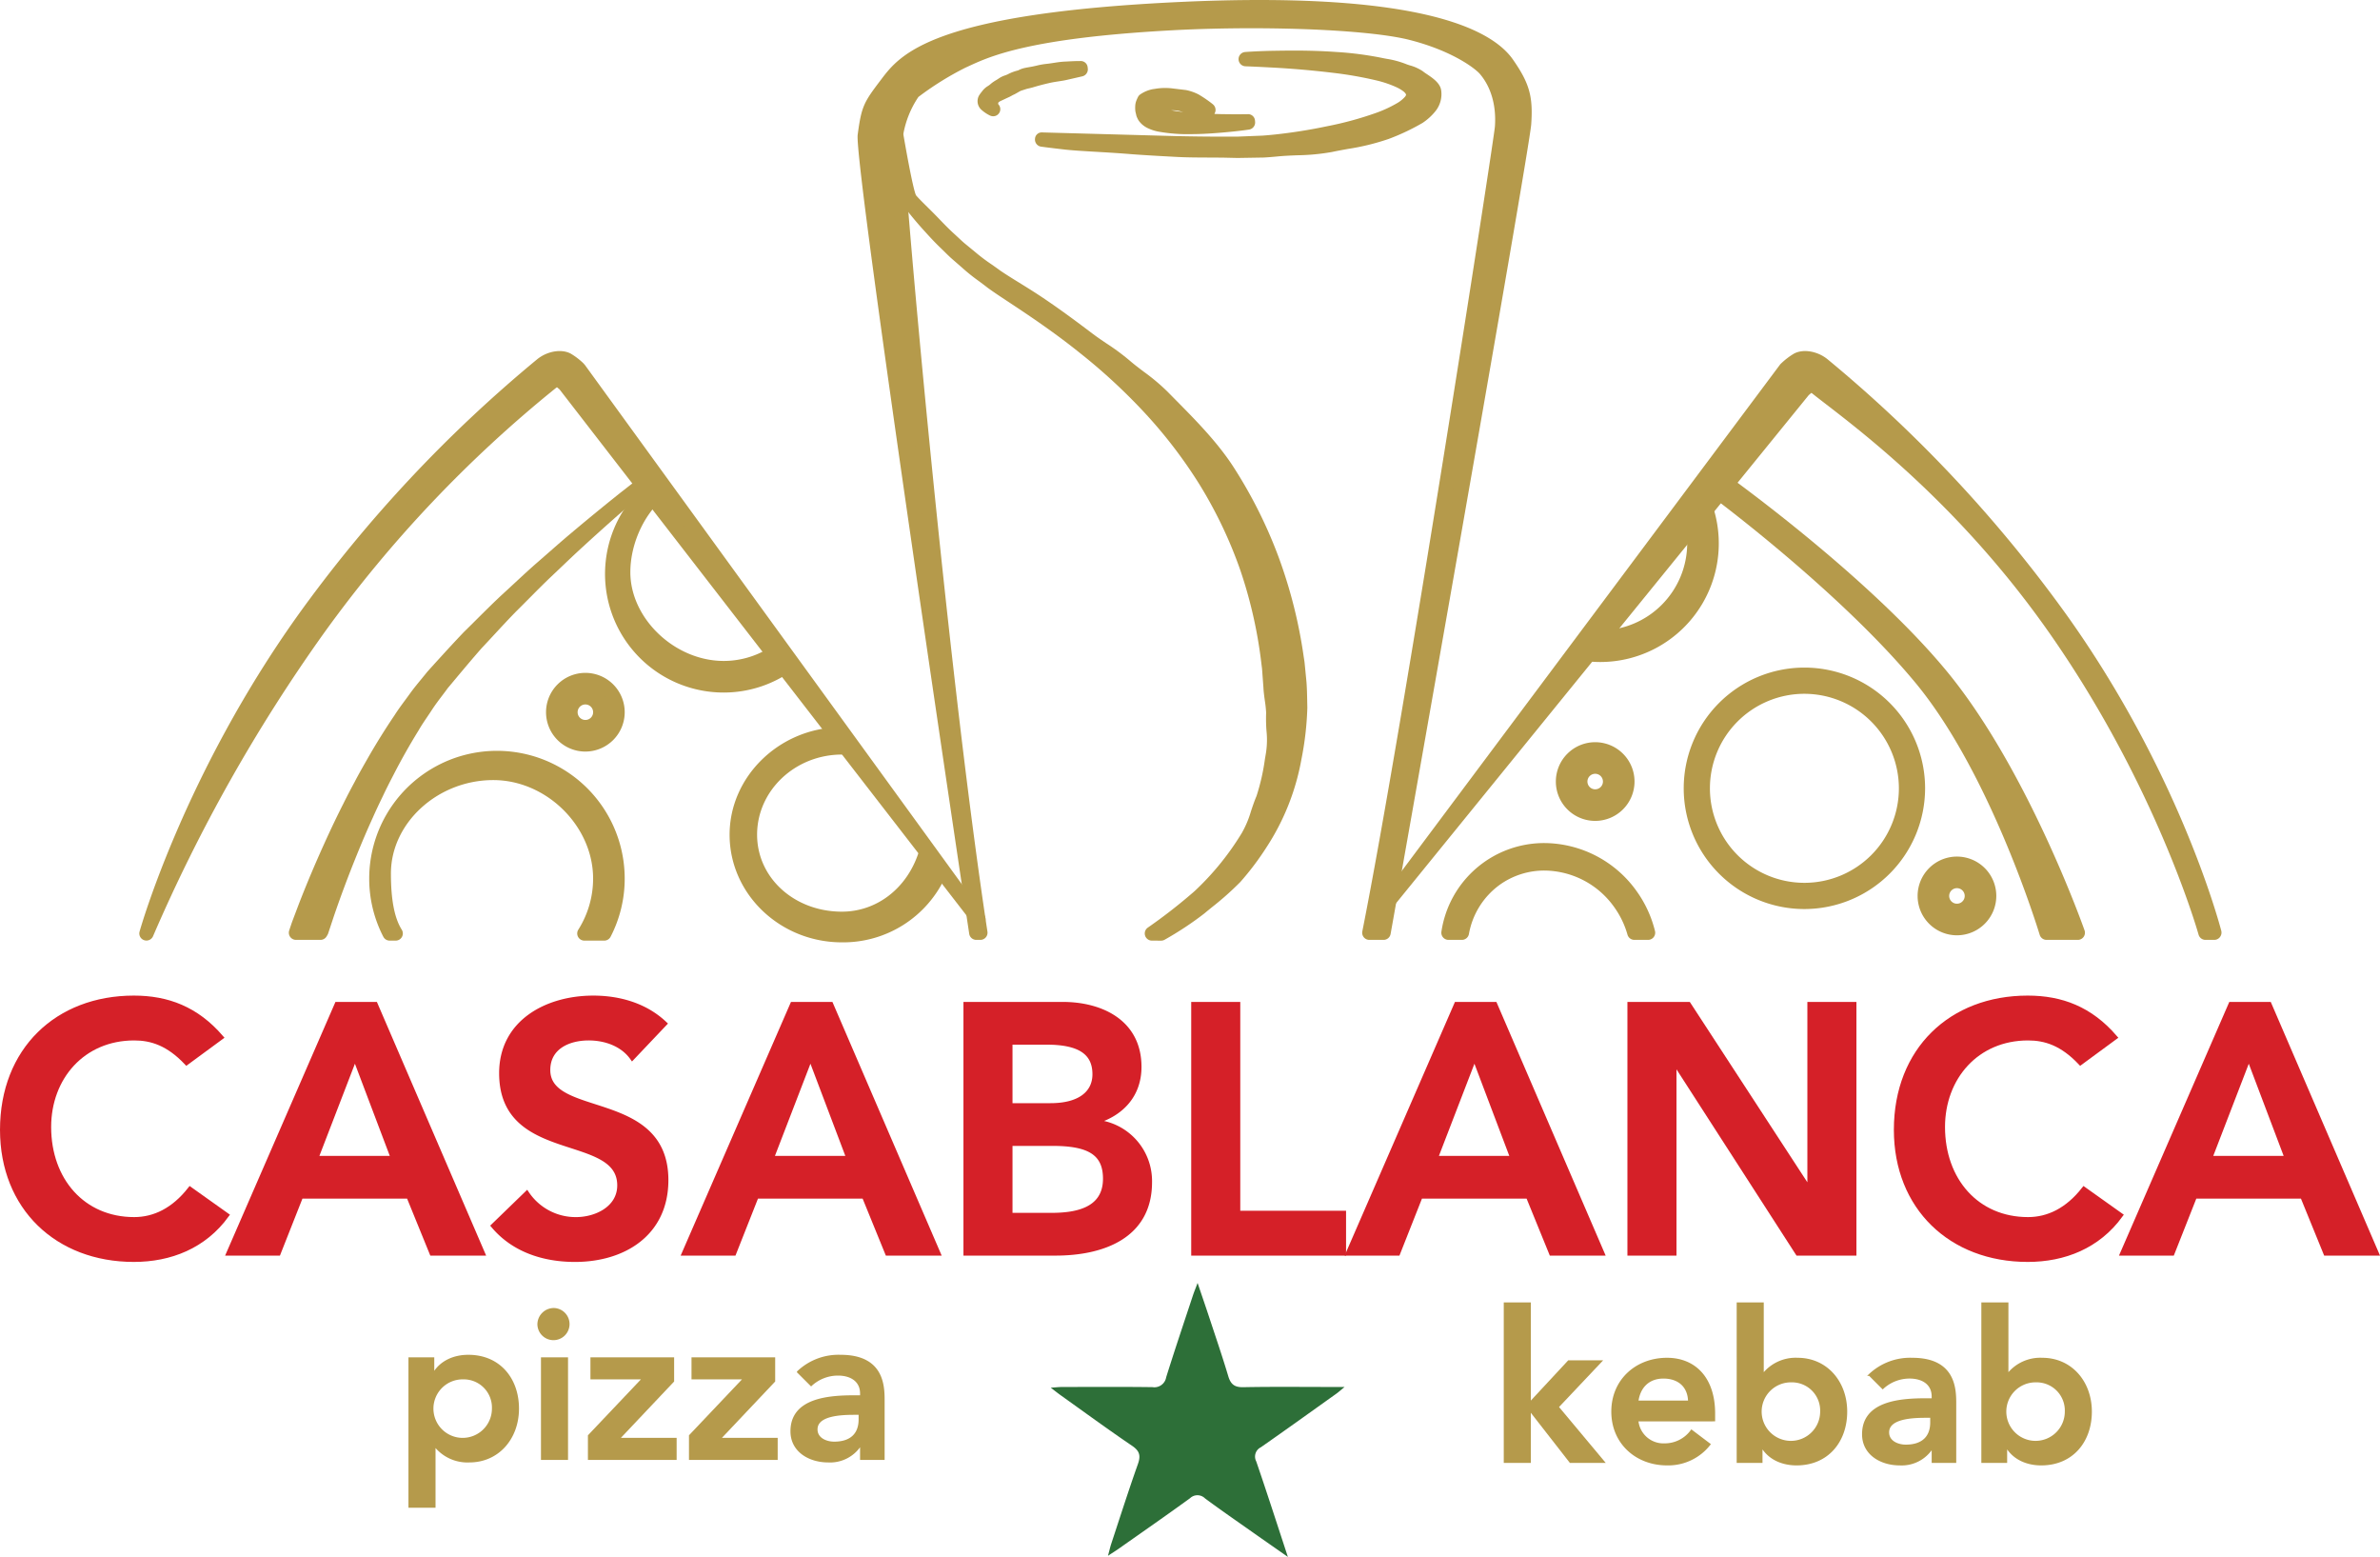 <?xml version="1.0" encoding="UTF-8"?> <svg xmlns="http://www.w3.org/2000/svg" id="Vrstva_1" data-name="Vrstva 1" width="202.745mm" height="132.588mm" viewBox="0 0 574.711 375.84"><defs><style>.cls-1,.cls-2{fill:#b59a4b;}.cls-2{stroke:#b59a4b;stroke-width:0.46px;}.cls-2,.cls-4{stroke-miterlimit:10;}.cls-3{fill:#2d6f38;fill-rule:evenodd;}.cls-4{fill:#d52028;stroke:#d52028;stroke-width:1.151px;}</style></defs><path class="cls-1" d="M136.4,92.841a11.298,11.298,0,0,0-1.629-1.272,3.678,3.678,0,0,0-1.596.732,306.648,306.648,0,0,0-56.423,59.621c-27.048,37.897-41.287,73.064-41.386,73.418h0c.103-.363,10.493-37.319,37.989-75.84a326.813,326.813,0,0,1,57.468-61.451c1.665-1.339,4.326-2.167,6.198-1.155a15.609,15.609,0,0,1,2.644,2.027l.272.315,96.304,132.627Z"></path><path class="cls-1" d="M35.363,227.053a1.661,1.661,0,0,1-.528-.085,1.717,1.717,0,0,1-1.13-2.1l1.661.472-1.659-.475c.436-1.542,11.005-38.207,38.243-76.366a328.592,328.592,0,0,1,57.789-61.792c2.407-1.937,5.84-2.553,8.101-1.331a16.795,16.795,0,0,1,3.005,2.288l.398.445,96.394,132.742a1.725,1.725,0,0,1-2.76,2.07L135.13,94.02c-.227-.203-.447-.386-.633-.534a1.685,1.685,0,0,0-.236.157,304.472,304.472,0,0,0-56.103,59.28,394.985,394.985,0,0,0-41.162,72.987A1.75,1.75,0,0,1,35.363,227.053Zm99.744-138.882a5.516,5.516,0,0,0-3.205,1.223,325.118,325.118,0,0,0-57.145,61.108,273.435,273.435,0,0,0-18.551,29.983c5.429-9.24,11.818-19.307,19.14-29.566a307.914,307.914,0,0,1,56.744-59.961,5.45,5.45,0,0,1,2.387-1.09,1.781,1.781,0,0,1,1.112.182,12.897,12.897,0,0,1,1.969,1.512,1.657,1.657,0,0,1,.204.222l30.657,39.618-30.062-41.352a14.141,14.141,0,0,0-2.157-1.636A2.288,2.288,0,0,0,135.108,88.17Z"></path><path class="cls-1" d="M141.353,179.702a7.773,7.773,0,1,1,7.774-7.771A7.782,7.782,0,0,1,141.353,179.702Zm0-11.371a3.598,3.598,0,1,0,3.598,3.6A3.602,3.602,0,0,0,141.353,168.331Z"></path><path class="cls-1" d="M141.353,181.429a9.499,9.499,0,1,1,9.499-9.498A9.51,9.51,0,0,1,141.353,181.429Zm0-15.548a6.048,6.048,0,1,0,6.048,6.05A6.057,6.057,0,0,0,141.353,165.88Zm0,11.373a5.325,5.325,0,1,1,5.324-5.322A5.329,5.329,0,0,1,141.353,177.253Zm0-7.197a1.872,1.872,0,1,0,1.873,1.875A1.875,1.875,0,0,0,141.353,170.056Z"></path><path class="cls-1" d="M188.049,156.95a22.603,22.603,0,0,1-13.297,4.33c-12.544,0-24.264-10.608-24.264-23.154,0-7.696,3.989-16.034,9.856-20.154l-1.038-1.462a26.894,26.894,0,1,0,31.159,43.84Z"></path><path class="cls-1" d="M174.752,167.18a28.629,28.629,0,0,1-16.439-52.083,1.721,1.721,0,0,1,2.4.412l1.038,1.46a1.733,1.733,0,0,1,.294,1.293,1.713,1.713,0,0,1-.71,1.118c-5.371,3.773-9.122,11.481-9.122,18.744,0,11.215,10.742,21.427,22.538,21.427a20.845,20.845,0,0,0,12.286-4,1.725,1.725,0,0,1,2.417.398l2.416,3.397a1.724,1.724,0,0,1-.395,2.397A28.373,28.373,0,0,1,174.752,167.18Zm-21.293-15.189A25.203,25.203,0,0,0,174.752,163.728a24.899,24.899,0,0,0,13.281-3.822l-.418-.587a24.201,24.201,0,0,1-12.863,3.685A26.756,26.756,0,0,1,153.459,151.991Z"></path><path class="cls-1" d="M223.44,206.4c-2.825,8.562-10.192,15.403-20.143,15.403-12.252,0-22.204-8.688-22.204-20.307,0-11.618,9.969-21.072,22.222-21.072.557,0,1.105.041,1.651.082l-2.321-3.235c-13.7.341-24.741,11.064-24.741,24.226,0,13.375,11.401,24.262,25.411,24.262A25.49,25.49,0,0,0,226.75,210.873Z"></path><path class="cls-1" d="M203.316,227.484c-14.963,0-27.136-11.659-27.136-25.987,0-13.947,11.854-25.588,26.424-25.953a1.651,1.651,0,0,1,1.445.72l2.321,3.235a1.726,1.726,0,0,1,.103,1.852,1.788,1.788,0,0,1-1.633.876c-.504-.039-1.01-.076-1.524-.076-11.302,0-20.496,8.679-20.496,19.345,0,10.418,8.994,18.579,20.477,18.579,8.391,0,15.654-5.579,18.504-14.218a1.721,1.721,0,0,1,1.364-1.16,1.7,1.7,0,0,1,1.661.674l3.31,4.473a1.728,1.728,0,0,1,.193,1.725A27.155,27.155,0,0,1,203.316,227.484ZM186.101,216.959a24.195,24.195,0,0,0,17.214,7.072,23.759,23.759,0,0,0,21.436-12.958l-.853-1.153c-3.908,8.362-11.709,13.609-20.601,13.609A24.896,24.896,0,0,1,186.101,216.959Z"></path><path class="cls-1" d="M95.55,225.34c-2.42-3.842-2.878-9.608-2.878-14.477,0-13.752,12.679-24.275,26.437-24.275,13.753,0,25.84,11.758,25.84,25.511a24.766,24.766,0,0,1-3.839,13.241h4.8a29.122,29.122,0,1,0-51.811,0Z"></path><path class="cls-1" d="M145.91,227.066h-4.8a1.727,1.727,0,0,1-1.461-2.644,23.119,23.119,0,0,0,3.573-12.323c0-12.67-11.268-23.786-24.113-23.786-13.394,0-24.712,10.326-24.712,22.549,0,6.332.854,10.767,2.614,13.56a1.727,1.727,0,0,1-1.461,2.644h-1.452a1.724,1.724,0,0,1-1.535-.938,30.456,30.456,0,0,1-3.407-14.03,30.846,30.846,0,0,1,61.693,0,30.473,30.473,0,0,1-3.405,14.03A1.721,1.721,0,0,1,145.91,227.066Zm-1.875-3.451h.798a26.98,26.98,0,0,0,2.564-11.517,27.412,27.412,0,0,0-32.145-26.982,29.205,29.205,0,0,1,3.857-.253c14.684,0,27.565,12.727,27.565,27.235A26.493,26.493,0,0,1,144.036,223.615Z"></path><path class="cls-1" d="M334.094,219.016,431.206,89.065l.151-.144a15.76,15.76,0,0,1,2.644-2.027c1.87-1.012,4.535-.184,6.199,1.155A326.786,326.786,0,0,1,497.67,149.5c27.493,38.521,36.95,75.296,37.053,75.66H532.565c-.101-.354-10.48-37.205-37.525-75.106-23.312-32.664-48.906-50.426-56.312-56.39a2.797,2.797,0,0,0-1.726-.68,14.662,14.662,0,0,0-1.5,1.218Z"></path><path class="cls-1" d="M534.722,226.888H532.565a1.729,1.729,0,0,1-1.66-1.255c-.432-1.523-10.833-37.528-37.27-74.58-20.436-28.626-43.006-46.012-52.642-53.438-1.347-1.035-2.473-1.903-3.35-2.608a1.7,1.7,0,0,0-.244-.162c-.191.157-.419.35-.644.55L335.434,220.103a1.725,1.725,0,0,1-2.722-2.12L429.823,88.032a1.51,1.51,0,0,1,.2-.223,17.342,17.342,0,0,1,3.16-2.434c2.253-1.223,5.696-.607,8.1,1.331a328.474,328.474,0,0,1,57.79,61.792c26.394,36.978,36.263,72.257,37.302,76.159a1.788,1.788,0,0,1-.293,1.526A1.739,1.739,0,0,1,534.722,226.888ZM435.913,88.17a2.276,2.276,0,0,0-1.092.243,13.772,13.772,0,0,0-2.283,1.766L386.524,151.748l47.639-58.634a1.558,1.558,0,0,1,.179-.19,16.406,16.406,0,0,1,1.785-1.428,1.79,1.79,0,0,1,.555-.209,4.129,4.129,0,0,1,3.129,1.032c.858.692,1.966,1.543,3.287,2.562a283.491,283.491,0,0,1,22.498,18.954,300.6,300.6,0,0,0-26.48-24.442A5.485,5.485,0,0,0,435.913,88.17Z"></path><path class="cls-1" d="M494.188,225.16c-.124-.383-11.751-39.007-30.332-61.444-18.697-22.576-49.49-45.269-49.798-45.508l1.791-2.268c.31.242,33.819,24.136,52.802,47.057,19.098,23.062,32.578,60.578,33.088,62.164Z"></path><path class="cls-1" d="M501.739,226.888h-7.551a1.73,1.73,0,0,1-1.643-1.196c-1.263-4.106-12.572-39.809-30.02-60.876-17.488-21.117-46.174-42.743-49.387-45.14a1.896,1.896,0,0,1-.736-1.2,1.802,1.802,0,0,1,.3-1.336l1.791-2.27a1.723,1.723,0,0,1,2.418-.291l.164.12c5.775,4.186,35.47,26.143,52.906,47.196,19.674,23.757,33.282,62.372,33.4,62.738a1.728,1.728,0,0,1-1.644,2.255Zm-6.284-3.453h3.818c-3.188-8.531-15.387-39.337-31.951-59.339-7.393-8.928-17.051-18.036-26.108-25.85a237.369,237.369,0,0,1,23.971,24.368C481.935,182.841,493.089,216.001,495.455,223.435Z"></path><path class="cls-1" d="M385.198,196.439a7.773,7.773,0,1,1,7.774-7.774A7.78,7.78,0,0,1,385.198,196.439Zm0-11.37a3.597,3.597,0,1,0,3.599,3.596A3.599,3.599,0,0,0,385.198,185.069Z"></path><path class="cls-1" d="M385.198,198.165a9.499,9.499,0,1,1,9.499-9.5A9.51,9.51,0,0,1,385.198,198.165Zm0-15.547a6.049,6.049,0,1,0,6.048,6.047A6.053,6.053,0,0,0,385.198,182.618Zm0,11.373a5.324,5.324,0,1,1,5.323-5.326A5.33,5.33,0,0,1,385.198,193.991Zm0-7.197a1.873,1.873,0,1,0,1.873,1.871A1.872,1.872,0,0,0,385.198,186.794Z"></path><path class="cls-1" d="M472.557,224.055a7.776,7.776,0,1,1,7.773-7.775A7.783,7.783,0,0,1,472.557,224.055Zm0-11.375a3.601,3.601,0,1,0,3.599,3.6A3.605,3.605,0,0,0,472.557,212.68Z"></path><path class="cls-1" d="M472.557,225.781a9.501,9.501,0,1,1,9.5-9.502A9.512,9.512,0,0,1,472.557,225.781Zm0-15.553a6.05,6.05,0,1,0,6.049,6.051A6.057,6.057,0,0,0,472.557,210.228Zm0,11.377a5.327,5.327,0,1,1,5.325-5.326A5.331,5.331,0,0,1,472.557,221.606Zm0-7.201a1.875,1.875,0,1,0,1.873,1.875A1.876,1.876,0,0,0,472.557,214.404Z"></path><path class="cls-1" d="M334.094,225.16h-3.433c9.527-47.817,31.714-189.877,32.046-194.511.38-5.313-.949-10.311-4.044-13.925-1.36-1.586-7.295-6.09-18.007-8.795-10.713-2.701-37.145-3.452-57.709-2.341-36.683,1.982-45.317,6.831-50.531,9.173-5.216,2.337-11.899,7.429-11.899,7.429A25.075,25.075,0,0,0,216.379,32.373c-.432,5.267,10.158,125.765,20.356,192.787h-.987c-2.624-17.26-27.77-186.083-26.927-192.403.865-6.5,1.258-7.165,5.231-12.392l.146-.193c4.344-5.717,11.599-15.264,71.32-17.996,58.366-2.665,74.175,7.119,78.406,13.191,3.746,5.375,4.551,8.225,4.101,14.526C367.609,35.746,335.498,218.131,334.094,225.16Z"></path><path class="cls-1" d="M334.094,226.888h-3.433a1.726,1.726,0,0,1-1.692-2.064c9.719-48.782,31.773-190.927,32.017-194.298.36-5.021-.931-9.524-3.633-12.678-1.113-1.299-6.653-5.602-17.118-8.245-6.811-1.717-21.382-2.785-38.032-2.785-6.574,0-13.2.171-19.163.493-34.293,1.852-43.851,6.243-48.986,8.6l-.928.425a73.217,73.217,0,0,0-11.351,7.067,23.42,23.42,0,0,0-3.686,9.198c-.359,4.412,10.036,124.498,20.352,192.299a1.728,1.728,0,0,1-1.706,1.987h-.987a1.724,1.724,0,0,1-1.706-1.468c-.281-1.844-27.882-185.76-26.932-192.893.915-6.865,1.472-7.818,5.569-13.207l.141-.189c4.524-5.953,12.09-15.911,72.619-18.68C292.007.15,298.295,0,304.123,0c42.313,0,56.648,7.821,61.218,14.38,3.981,5.71,4.886,8.924,4.408,15.637-.472,6.618-33.649,193.918-33.961,195.48A1.727,1.727,0,0,1,334.094,226.888ZM342.86,6.733c10.246,2.908,15.796,7.331,17.114,8.869,3.297,3.849,4.879,9.236,4.455,15.17-.238,3.317-10.056,66.794-19.453,123.245C354.549,99.437,366.081,32.926,366.305,29.77c.42-5.879-.29-8.387-3.796-13.416C360.525,13.506,355.505,9.517,342.86,6.733ZM263.763,5.385c-38.976,3.703-44.618,11.128-48.19,15.832l-.143.189c-3.762,4.948-4.07,5.353-4.899,11.578-.348,3.292,5.764,47.274,12.317,92.723-4.994-48.152-8.448-90.332-8.189-93.476a26.795,26.795,0,0,1,4.468-11.064,1.706,1.706,0,0,1,.346-.35c.279-.214,6.901-5.241,12.239-7.632l.901-.411C236.82,10.841,243.884,7.599,263.763,5.385Z"></path><path class="cls-1" d="M215.496,27.053s3.119,19.601,4.265,21.048c1.167,1.434,3.137,3.209,5.522,5.681,1.193,1.236,2.564,2.688,4.101,4.063.764.693,1.528,1.448,2.373,2.171q1.285,1.058,2.661,2.188c1.787,1.578,3.924,2.908,6.055,4.482,2.186,1.497,4.585,2.912,7.066,4.476,4.957,3.097,10.014,6.8,15.408,10.886,2.706,2.027,6.054,3.96,8.733,6.319,2.697,2.338,6.335,4.634,8.933,7.314,5.223,5.33,11.283,11.119,15.644,17.762a110.738,110.738,0,0,1,10.87,21.636,115.692,115.692,0,0,1,5.976,23.713c.075.533.164.93.223,1.578l.146,1.477.29,2.954c.153,1.991.147,4.103.197,6.13a72.434,72.434,0,0,1-1.397,12.045,62.073,62.073,0,0,1-3.129,10.913,59.419,59.419,0,0,1-5.066,9.718,66.634,66.634,0,0,1-6.171,8.176,102.19,102.19,0,0,1-8.532,7.439,78.687,78.687,0,0,1-9.285,6.128l-2.218-.011a129.594,129.594,0,0,0,11.505-8.979,68.366,68.366,0,0,0,11.699-14.418c1.742-2.81,2.284-5.912,3.644-9.102a58.272,58.272,0,0,0,2.301-10.253c.793-3.547-.039-6.676.156-10.433-.028-1.87-.567-4.278-.652-6.22l-.219-2.958-.107-1.484c-.015-.345-.112-.93-.164-1.384a111.845,111.845,0,0,0-5.179-23.007,107.685,107.685,0,0,0-10.105-21.178,117.037,117.037,0,0,0-13.794-17.907,142.302,142.302,0,0,0-15.502-14.243c-5.218-4.189-10.423-7.78-15.282-11.016-2.423-1.623-4.805-3.124-6.976-4.706-2.121-1.664-4.252-3.075-6.016-4.724q-1.358-1.187-2.632-2.292c-.831-.755-1.586-1.542-2.337-2.261-1.515-1.434-2.804-2.854-3.973-4.14-2.337-2.557-4.023-4.719-5.161-6.193-1.121-1.502-4.215-21.116-4.217-21.116Z"></path><path class="cls-1" d="M280.376,227.075h-.007l-2.217-.009a1.725,1.725,0,0,1-.98-3.141,129.132,129.132,0,0,0,11.302-8.816,66.207,66.207,0,0,0,11.408-14.048,24.086,24.086,0,0,0,2.188-5.198c.399-1.194.81-2.431,1.349-3.7a51.31,51.31,0,0,0,2.031-8.936l.158-.928a20.436,20.436,0,0,0,.22-5.85,38.224,38.224,0,0,1-.085-4.384,29.339,29.339,0,0,0-.317-2.938c-.147-1.073-.294-2.15-.337-3.117l-.324-4.391c-.011-.239-.049-.497-.084-.758l-.072-.556a109.894,109.894,0,0,0-5.098-22.645,105.757,105.757,0,0,0-9.941-20.831,115.009,115.009,0,0,0-13.583-17.629,139.735,139.735,0,0,0-15.322-14.077c-5.351-4.297-10.665-7.936-15.16-10.929l-2.164-1.432c-1.688-1.112-3.333-2.193-4.87-3.314-.75-.587-1.452-1.108-2.142-1.62a45.425,45.425,0,0,1-4.038-3.239l-2.584-2.251c-.571-.518-1.081-1.02-1.58-1.513l-.818-.802c-1.546-1.463-2.87-2.919-4.036-4.205-2.519-2.755-4.308-5.075-5.269-6.322-.378-.505-1.34-1.791-4.535-21.765l.004-.002a1.726,1.726,0,0,1,.612-1.757l.348-.275a1.725,1.725,0,0,1,2.771,1.083c1.431,8.992,3.317,19.069,3.995,20.368.562.669,1.573,1.672,2.743,2.829.786.777,1.656,1.638,2.588,2.607l.407.423c1.072,1.112,2.286,2.373,3.603,3.553l.881.816c.47.438.95.89,1.465,1.331l2.634,2.166a43.169,43.169,0,0,0,3.821,2.886c.712.497,1.438,1.004,2.162,1.54,1.43.975,3.005,1.95,4.639,2.96.762.471,1.54.95,2.324,1.445,5.245,3.278,10.564,7.211,15.529,10.971.986.739,2.07,1.47,3.173,2.215a55.528,55.528,0,0,1,5.659,4.185c1.018.883,2.188,1.767,3.384,2.672a49.154,49.154,0,0,1,5.646,4.733l2.083,2.112c4.632,4.683,9.885,9.989,13.766,15.907a112.424,112.424,0,0,1,11.048,21.988,117.086,117.086,0,0,1,6.062,24.065l.076.484c.059.355.114.709.158,1.181l.433,4.417c.119,1.547.147,3.127.176,4.689l.031,1.568a74.576,74.576,0,0,1-1.435,12.442,57.166,57.166,0,0,1-8.453,21.241,67.735,67.735,0,0,1-6.298,8.341,71.859,71.859,0,0,1-6.906,6.133c-.667.545-1.289,1.052-1.821,1.498a78.899,78.899,0,0,1-9.541,6.304A1.718,1.718,0,0,1,280.376,227.075ZM274.775,92.994q1.934,1.913,3.732,3.851a118.614,118.614,0,0,1,13.993,18.163,109.371,109.371,0,0,1,10.273,21.531,113.336,113.336,0,0,1,5.261,23.371l.062.487c.053.384.102.766.11,1.03l.323,4.382c.041.918.178,1.883.311,2.846a29.531,29.531,0,0,1,.349,3.474,36.389,36.389,0,0,0,.081,4.119,23.241,23.241,0,0,1-.281,6.718l-.137.833a53.894,53.894,0,0,1-2.225,9.629c-.522,1.23-.91,2.397-1.285,3.526a29.083,29.083,0,0,1-2.221,5.404,60.278,60.278,0,0,0,4.724-9.149,59.472,59.472,0,0,0,3.014-10.537,70.833,70.833,0,0,0,1.37-11.8l-.03-1.492c-.025-1.492-.05-3.002-.162-4.443l-.432-4.397c-.035-.386-.082-.664-.128-.946l-.088-.562a113.713,113.713,0,0,0-5.884-23.353,109.039,109.039,0,0,0-10.701-21.299c-3.685-5.614-8.587-10.57-13.327-15.361l-2.101-2.13A41.08,41.08,0,0,0,274.775,92.994Z"></path><path class="cls-1" d="M300.803,14.275s2.17-.175,5.985-.279c3.811-.053,9.269-.193,15.823.275a78.74,78.74,0,0,1,10.565,1.361,29.023,29.023,0,0,1,5.716,1.438,16.212,16.212,0,0,1,3.627,1.497c.914.773,3.551,2.099,3.773,3.451a4.902,4.902,0,0,1-1.136,3.879,12.061,12.061,0,0,1-2.633,2.355,51.976,51.976,0,0,1-7.828,3.681c-4.117,1.56-9.089,2.144-13.395,3.061-4.311.876-8.618.625-12.937,1.047-1.098.108-2.115.193-3.276.261q-1.592.027-3.167.054c-1.047.018-2.091.032-3.128.05-1.046-.023-2.083-.05-3.113-.072-4.13-.058-8.137.018-11.876-.203-3.742-.198-7.125-.386-10.382-.629-6.513-.539-12.046-.692-15.835-1.088-3.786-.427-5.944-.723-5.944-.723s8.699.252,21.749.625c3.257.081,6.789.171,10.52.261,3.735.077,7.673.139,11.7.13,1.007,0,2.027,0,3.052.004q1.551-.067,3.124-.126,1.573-.067,3.164-.126c.957-.068,2.066-.167,3.095-.274a127.704,127.704,0,0,0,12.675-2.004,84.118,84.118,0,0,0,12.299-3.362,32.109,32.109,0,0,0,5.475-2.584A9.504,9.504,0,0,0,340.562,24.5a2.443,2.443,0,0,0,.684-1.807.928.928,0,0,1-.005-.166,1.512,1.512,0,0,0-.114-.324l-.139-.354-.019-.045c.019.041-.064-.144.035.076l-.037-.054-.075-.108a4.186,4.186,0,0,0-.726-.854,10.723,10.723,0,0,0-2.241-1.379,28.581,28.581,0,0,0-5.227-1.767,93.211,93.211,0,0,0-10.247-1.811c-6.443-.782-11.873-1.164-15.67-1.353C302.981,14.352,300.803,14.275,300.803,14.275Z"></path><path class="cls-1" d="M298.795,38.132h-.038l-3.113-.071c-1.266-.018-2.53-.022-3.782-.029-2.845-.011-5.535-.022-8.157-.175-3.744-.198-7.14-.389-10.41-.631-3.187-.265-6.124-.434-8.74-.587-2.775-.162-5.171-.299-7.147-.506-3.827-.431-6-.73-6-.73a1.725,1.725,0,0,1-1.482-1.854,1.626,1.626,0,0,1,1.768-1.582l32.26.886c3.479.072,7.14.13,10.885.13l3.833.004,6.216-.249c.884-.065,1.972-.162,2.981-.268a125.71,125.71,0,0,0,12.501-1.978,82.322,82.322,0,0,0,12.056-3.29,30.041,30.041,0,0,0,5.163-2.434,7.789,7.789,0,0,0,1.652-1.373,1.178,1.178,0,0,0,.294-.523l-.002-.014a.797.797,0,0,1-.033-.087l-.043-.103c-.041-.063-.079-.126-.096-.158a3.58,3.58,0,0,0-.257-.265l-.09-.092a8.833,8.833,0,0,0-1.794-1.092,26.284,26.284,0,0,0-4.939-1.667,91.73,91.73,0,0,0-10.048-1.774c-5.26-.638-10.493-1.09-15.536-1.342-3.777-.2-5.943-.276-5.952-.276a1.727,1.727,0,0,1-.079-3.447c.09-.006,2.26-.18,6.077-.283l1.059-.016c1.403-.023,2.995-.047,4.752-.047,3.639,0,6.97.113,10.183.341a80.431,80.431,0,0,1,10.797,1.394c.432.092.858.172,1.29.253a22.122,22.122,0,0,1,4.748,1.285c.227.092.546.196.891.306a10.415,10.415,0,0,1,3.119,1.416,10.934,10.934,0,0,0,.926.659c1.429.957,3.207,2.148,3.492,3.877a6.56,6.56,0,0,1-1.492,5.241,13.77,13.77,0,0,1-2.993,2.689,53.386,53.386,0,0,1-8.198,3.877,57.072,57.072,0,0,1-9.872,2.412c-1.291.236-2.561.467-3.778.726a51.633,51.633,0,0,1-8.39.798c-1.577.063-3.156.126-4.739.278-1.119.111-2.159.198-3.346.268l-6.364.105Zm44.173-15.582a4.127,4.127,0,0,1-1.097,3.079,11.096,11.096,0,0,1-2.428,2.05,33.26,33.26,0,0,1-5.809,2.755q-.776.286-1.587.562c.701-.204,1.384-.427,2.038-.674a50.588,50.588,0,0,0,7.493-3.511,10.448,10.448,0,0,0,2.231-1.989,3.246,3.246,0,0,0,.78-2.506,9.688,9.688,0,0,0-2.008-1.586q-.272-.182-.518-.351a3.305,3.305,0,0,1,.299.429,2.268,2.268,0,0,1,.184.297h0l.002.004c.011.023.019.043.03.064a1.611,1.611,0,0,1,.077.206l.076.194A2.354,2.354,0,0,1,342.967,22.55Z"></path><path class="cls-1" d="M260.963,16.743s-1.526.35-3.812.876c-1.137.261-2.746.404-4.157.737-1.416.328-2.522.612-3.987,1.052-.33.116-1.582.364-1.797.472l-1.191.377c-.742.315-1.29.692-1.861.984-.582.248-.863.476-1.443.728-.584.256-1.191.561-1.71.795-1.007.521-1.452.836-1.661,1.856a2.016,2.016,0,0,0,.45,1.708,9.542,9.542,0,0,1-1.49-.961,1.188,1.188,0,0,1-.384-1.466c.187-.31.508-.674.809-1.079.315-.387,1.128-.782,1.573-1.209a16.575,16.575,0,0,1,1.813-1.218,9.504,9.504,0,0,1,1.919-.872,9.277,9.277,0,0,1,2.157-.835c.375-.099.91-.414,1.288-.513.521-.139,1.047-.215,1.47-.296,1.58-.248,2.512-.621,3.986-.751,1.475-.162,2.886-.467,4.068-.526,1.182-.054,2.162-.122,2.849-.13.683-.009,1.079-.013,1.079-.013Z"></path><path class="cls-1" d="M239.827,28.064a1.81,1.81,0,0,1-.852-.215,8.799,8.799,0,0,1-1.921-1.29,2.791,2.791,0,0,1-.641-3.499,7.807,7.807,0,0,1,.634-.883l.296-.384a5.136,5.136,0,0,1,1.23-1.039,3.923,3.923,0,0,0,.532-.384,8.3,8.3,0,0,1,1.438-1.02c.205-.126.409-.249.593-.375a5.686,5.686,0,0,1,1.553-.77c.195-.072.404-.146.629-.25a10.454,10.454,0,0,1,2.548-.96,1.148,1.148,0,0,1,.252-.132,6.26,6.26,0,0,1,.921-.355c.428-.115.863-.193,1.254-.263l.331-.059c.688-.11,1.206-.231,1.701-.344a16.813,16.813,0,0,1,2.456-.431c.56-.061,1.142-.151,1.703-.238.87-.133,1.693-.256,2.432-.292l1.189-.061c.683-.036,1.266-.065,1.724-.072l1.081-.014a1.669,1.669,0,0,1,1.735,1.535l.032.283a1.729,1.729,0,0,1-1.329,1.875l-3.811.874c-.564.13-1.234.234-1.945.342-.724.11-1.489.227-2.204.396-1.385.319-2.458.595-3.886,1.023-.103.04-.515.143-.935.243-.286.067-.575.13-.726.179l-1.304.42c-.251.114-.587.31-.903.492-.234.135-.463.265-.692.384a6.539,6.539,0,0,0-.683.342,9.256,9.256,0,0,1-.858.431c-.306.135-.625.288-.933.434l-.758.352a2.627,2.627,0,0,0-.602.373h0a.938.938,0,0,0-.076.256.284.284,0,0,0,.056.225,1.707,1.707,0,0,1-1.263,2.872Z"></path><path class="cls-1" d="M301.354,29.57s-2.614.399-6.573.728c-1.982.166-4.297.333-6.796.351a38.501,38.501,0,0,1-7.946-.572,8.907,8.907,0,0,1-2.158-.71,4.013,4.013,0,0,1-1.137-.809,2.519,2.519,0,0,1-.508-.71c-.068-.144-.135-.292-.189-.44l-.085-.387-.101-.472a5.684,5.684,0,0,1-.009-.818,2.366,2.366,0,0,1,.155-.804,7.161,7.161,0,0,1,.328-.729,6.597,6.597,0,0,1,2.302-.971,14.276,14.276,0,0,1,4.18-.18c1.874.225,3.37.405,3.37.405a10.717,10.717,0,0,1,2.32.809c.728.427,1.331.814,1.807,1.155.971.67,1.487,1.11,1.487,1.11l-.126.261s-.665-.14-1.793-.432c-.553-.148-1.224-.324-1.996-.53-.381-.095-.773-.221-1.188-.337-.443-.099-.906-.203-1.384-.333a5.455,5.455,0,0,0-.659-.153c-.207-.031-.436-.054-.674-.072a12.536,12.536,0,0,0-1.493-.059,9.573,9.573,0,0,0-2.921.414,1.54,1.54,0,0,0-.784.463c-.057.022-.054.081-.079.125-.026.045-.066.09-.058.122-.002.055-.052.041-.063.153l.045.481.013.121.007.062.001.031v.014c-.051-.265-.013-.072-.022-.135.004,0,.006.004,0,.009-.036.009.027.049.036.095a1.376,1.376,0,0,0,.425.359,6.309,6.309,0,0,0,1.532.661,36.351,36.351,0,0,0,7.415,1.128c2.438.166,4.74.252,6.712.296,3.943.067,6.584.013,6.584.013Z"></path><path class="cls-1" d="M287.984,32.374a40.304,40.304,0,0,1-8.292-.606,10.553,10.553,0,0,1-2.569-.85,5.708,5.708,0,0,1-1.614-1.153c-.02-.02-.139-.155-.157-.175a3.674,3.674,0,0,1-.712-1.081c-.056-.119-.143-.315-.215-.512l-.252-1.085a7.083,7.083,0,0,1-.045-1.265,3.941,3.941,0,0,1,.25-1.29,10.066,10.066,0,0,1,.422-.946,1.645,1.645,0,0,1,.569-.641,8.021,8.021,0,0,1,3.038-1.252l.447-.063a14.585,14.585,0,0,1,4.168-.122l3.371.405A11.767,11.767,0,0,1,289.4,22.785c.76.448,1.407.863,1.919,1.229,1.037.715,1.602,1.198,1.602,1.198a1.737,1.737,0,0,1,.436,2.066l-.111.227q.8.026,1.542.043c3.86.07,6.491.016,6.508.014a1.666,1.666,0,0,1,1.757,1.589l.024.283a1.729,1.729,0,0,1-1.462,1.844c-.107.018-2.717.413-6.692.741-1.975.166-4.343.339-6.923.357Zm-5.236-5.778c.973.196,1.984.335,2.982.443-.27-.063-.568-.135-.872-.218l-.256-.066a5.797,5.797,0,0,0-.753-.103C283.474,26.617,283.031,26.628,282.749,26.597Z"></path><path class="cls-2" d="M98.863,327.887h5.773v3.644h.102c1.772-2.934,4.961-4.251,8.355-4.251,7.492,0,12.001,5.569,12.001,12.761,0,7.19-4.81,12.761-11.749,12.761a9.999,9.999,0,0,1-8.252-3.696H104.94v14.631h-6.077ZM111.877,332.75a7.292,7.292,0,1,0,7.14,7.291A7.034,7.034,0,0,0,111.877,332.75Z"></path><path class="cls-2" d="M133.849,315.989a3.651,3.651,0,1,1-3.85,3.646A3.739,3.739,0,0,1,133.849,315.989Zm-2.989,11.897h6.077v24.308h-6.077Z"></path><path class="cls-2" d="M142.2,346.571l13.012-13.722V332.75H142.807v-4.863h19.749v5.519l-13.165,13.924h13.771v4.864H142.2Z"></path><path class="cls-2" d="M166.601,346.571l13.014-13.722V332.75H167.211v-4.863H186.957v5.519l-13.165,13.924h13.771v4.864H166.601Z"></path><path class="cls-2" d="M207.915,348.851h-.15a8.728,8.728,0,0,1-7.798,3.951c-4.506,0-8.861-2.482-8.861-7.291,0-7.902,9.216-8.458,15.291-8.458h1.519v-.658c0-2.988-2.328-4.557-5.569-4.557a9.559,9.559,0,0,0-6.481,2.531l-3.191-3.188a14.236,14.236,0,0,1,10.331-3.901c10.38,0,10.38,7.493,10.38,10.935v13.979h-5.47Zm-.352-7.543h-1.265c-3.344,0-9.115.252-9.115,3.745,0,2.228,2.279,3.191,4.252,3.191,4.153,0,6.128-2.174,6.128-5.57Z"></path><path class="cls-2" d="M363.352,314.633h6.076v24.053l9.367-10.077h7.799l-10.43,11.038,11.088,13.268H379.2l-9.67-12.405h-.102v12.405h-6.076Z"></path><path class="cls-2" d="M395.399,342.889a6.294,6.294,0,0,0,6.532,5.769,7.981,7.981,0,0,0,6.53-3.289l4.355,3.289a12.653,12.653,0,0,1-10.279,4.86c-7.341,0-13.216-5.111-13.216-12.757,0-7.647,5.875-12.761,13.216-12.761,6.786,0,11.395,4.761,11.395,13.215v1.673Zm12.456-4.559c-.051-3.544-2.38-5.772-6.177-5.772-3.596,0-5.824,2.277-6.279,5.772Z"></path><path class="cls-2" d="M419.597,314.633h6.077v17.064h.15a10.003,10.003,0,0,1,8.255-3.696c6.936,0,11.746,5.568,11.746,12.761,0,7.189-4.506,12.757-12,12.757-3.393,0-6.582-1.313-8.354-4.251h-.101v3.647h-5.774Zm13.015,18.837a7.293,7.293,0,1,0,7.14,7.292A7.036,7.036,0,0,0,432.612,333.47Z"></path><path class="cls-2" d="M466.681,349.572h-.15a8.735,8.735,0,0,1-7.8,3.946c-4.504,0-8.86-2.479-8.86-7.288,0-7.9,9.217-8.458,15.294-8.458h1.517v-.659c0-2.986-2.328-4.556-5.569-4.556a9.557,9.557,0,0,0-6.481,2.532l-3.188-3.188a14.236,14.236,0,0,1,10.328-3.9c10.381,0,10.381,7.494,10.381,10.937v13.977h-5.47Zm-.352-7.545h-1.266c-3.344,0-9.115.252-9.115,3.747,0,2.226,2.279,3.19,4.252,3.19,4.153,0,6.129-2.179,6.129-5.572Z"></path><path class="cls-2" d="M478.677,314.633h6.077v17.064h.149a10,10,0,0,1,8.255-3.696c6.938,0,11.746,5.568,11.746,12.761,0,7.189-4.506,12.757-12,12.757-3.391,0-6.582-1.313-8.353-4.251h-.102v3.647h-5.772Zm13.014,18.837a7.293,7.293,0,1,0,7.14,7.292A7.034,7.034,0,0,0,491.691,333.47Z"></path><path class="cls-3" d="M310.992,375.84c-3.204-2.24-5.849-4.074-8.48-5.93-3.856-2.717-7.746-5.395-11.536-8.203a2.582,2.582,0,0,0-3.613-.035c-5.692,4.134-11.475,8.146-17.228,12.193-.691.486-1.41.93-2.585,1.702.346-1.279.519-2.076.773-2.845,2.124-6.433,4.182-12.892,6.447-19.277.722-2.035.445-3.175-1.402-4.43-5.82-3.949-11.499-8.106-17.228-12.192-.676-.479-1.323-1.001-2.413-1.833,1.249-.079,1.971-.168,2.694-.17,7.292-.01,14.587-.061,21.879.037a2.889,2.889,0,0,0,3.302-2.382c2.074-6.63,4.299-13.215,6.477-19.811.259-.779.579-1.544,1.11-2.958,1.104,3.262,2.011,5.895,2.886,8.542,1.531,4.644,3.12,9.271,4.517,13.954.586,1.962,1.508,2.709,3.628,2.668,7.121-.136,14.245-.052,21.366-.054h3.103c-.979.799-1.448,1.228-1.957,1.594-6.079,4.334-12.141,8.693-18.265,12.963a2.494,2.494,0,0,0-1.119,3.402C305.904,360.211,308.309,367.698,310.992,375.84Z"></path><path class="cls-1" d="M410.169,118.545l-2.777,3.893a22.716,22.716,0,0,1-20.997,31.469c-.478,0-.948-.026-1.418-.057l-2.781,3.896a26.352,26.352,0,0,0,4.199.337,26.9,26.9,0,0,0,23.774-39.537Z"></path><path class="cls-1" d="M386.394,159.81a28.333,28.333,0,0,1-4.473-.36,1.724,1.724,0,0,1-1.13-2.706l2.779-3.896a1.738,1.738,0,0,1,1.52-.719c.431.028.862.053,1.303.053a21.048,21.048,0,0,0,21.025-21.024,20.78,20.78,0,0,0-1.622-8.054,1.723,1.723,0,0,1,.188-1.668l2.778-3.892a1.726,1.726,0,0,1,2.927.188,28.628,28.628,0,0,1-25.296,42.078Zm-1.07-3.477a25.178,25.178,0,0,0,24.524-34.37l-.508.712a24.204,24.204,0,0,1,1.531,8.481,24.503,24.503,0,0,1-24.478,24.477c-.189,0-.378-.004-.564-.012Z"></path><path class="cls-1" d="M435.723,217.719a27.417,27.417,0,1,1,27.413-27.419A27.447,27.447,0,0,1,435.723,217.719Zm0-51.959a24.541,24.541,0,1,0,24.537,24.54A24.57,24.57,0,0,0,435.723,165.76Z"></path><path class="cls-1" d="M435.723,219.443a29.143,29.143,0,1,1,29.14-29.144A29.175,29.175,0,0,1,435.723,219.443Zm0-51.959a22.815,22.815,0,1,0,22.811,22.815A22.84,22.84,0,0,0,435.723,167.485Z"></path><path class="cls-1" d="M353.008,225.16a20.377,20.377,0,0,1,8.088-12.938c9.432-6.788,22.927-4.221,30.085,5.729a23.18,23.18,0,0,1,3.478,7.209h3.301a26.276,26.276,0,0,0-4.193-9.073c-8.185-11.372-23.676-14.268-34.531-6.455a23.562,23.562,0,0,0-9.467,15.528Z"></path><path class="cls-1" d="M397.961,226.888H394.66a1.728,1.728,0,0,1-1.661-1.255,21.391,21.391,0,0,0-3.221-6.675,20.86,20.86,0,0,0-16.812-8.805,18.461,18.461,0,0,0-10.86,3.469,18.686,18.686,0,0,0-7.399,11.855,1.73,1.73,0,0,1-1.697,1.41h-3.239a1.729,1.729,0,0,1-1.703-2.001,25.068,25.068,0,0,1,24.892-21.37,27.528,27.528,0,0,1,22.21,11.56,27.977,27.977,0,0,1,4.47,9.67,1.728,1.728,0,0,1-1.677,2.141Z"></path><path class="cls-1" d="M155.668,116.568s-1.645,1.397-4.525,3.843c-2.854,2.471-6.906,6.036-11.672,10.414-2.396,2.175-4.904,4.623-7.605,7.165-2.688,2.547-5.398,5.366-8.267,8.207-2.839,2.872-5.617,5.98-8.52,9.059-2.787,3.16-5.555,6.508-8.261,9.736-1.264,1.735-2.643,3.442-3.807,5.2-1.151,1.776-2.378,3.448-3.434,5.281-2.207,3.573-4.234,7.182-6.065,10.747-.924,1.78-1.823,3.533-2.642,5.28-.842,1.736-1.653,3.444-2.396,5.125-1.528,3.343-2.878,6.553-4.08,9.529-2.411,5.95-4.216,10.988-5.425,14.526-.586,1.77-1.362,4.108-1.362,4.108l-.218.372h-5.913s.396-1.226.746-2.212c.364-.956.894-2.363,1.571-4.151,1.384-3.564,3.437-8.612,6.139-14.559,1.351-2.975,2.857-6.18,4.556-9.52.825-1.68,1.721-3.38,2.656-5.113.904-1.747,1.897-3.494,2.912-5.27,2.018-3.555,4.244-7.154,6.657-10.719,1.143-1.806,2.521-3.546,3.789-5.327,1.29-1.776,2.701-3.37,4.05-5.069,2.975-3.276,5.852-6.469,8.818-9.565,3.057-2.981,5.98-5.993,8.954-8.759,2.998-2.732,5.834-5.447,8.638-7.888,2.81-2.431,5.425-4.777,7.913-6.858,4.955-4.18,9.154-7.578,12.111-9.929C153.967,117.898,155.668,116.568,155.668,116.568Z"></path><path class="cls-1" d="M77.388,226.888h-5.913a1.727,1.727,0,0,1-1.643-2.257s.404-1.255.764-2.261l1.583-4.184c1.88-4.845,3.959-9.772,6.182-14.662,1.636-3.606,3.095-6.651,4.586-9.588.825-1.678,1.73-3.397,2.677-5.151.9-1.741,1.905-3.509,2.932-5.306,2.093-3.686,4.355-7.331,6.726-10.832.771-1.216,1.674-2.443,2.549-3.628.425-.574.852-1.15,1.263-1.728.863-1.19,1.769-2.288,2.674-3.387.479-.581.96-1.163,1.429-1.756l1.041-1.153c2.688-2.96,5.225-5.756,7.884-8.532,1.133-1.106,2.207-2.173,3.27-3.232,1.931-1.919,3.834-3.81,5.755-5.599,1.058-.964,2.086-1.915,3.097-2.856,1.899-1.76,3.748-3.475,5.584-5.069q1.493-1.296,2.911-2.543c1.742-1.525,3.411-2.989,5.027-4.34,5.146-4.339,9.445-7.809,12.144-9.955l4.695-3.663a1.726,1.726,0,0,1,2.18,2.675l-4.526,3.845c-3.863,3.344-7.778,6.836-11.624,10.369-1.527,1.389-3.096,2.881-4.73,4.438q-1.396,1.334-2.858,2.712c-1.706,1.617-3.427,3.35-5.192,5.128-.997,1.006-2.011,2.025-3.045,3.047-1.802,1.826-3.593,3.761-5.409,5.723-1.014,1.094-2.032,2.195-3.068,3.295-2.239,2.537-4.502,5.245-6.728,7.906l-1.466,1.752c-.377.525-.843,1.143-1.308,1.755-.825,1.09-1.649,2.179-2.385,3.289-.391.605-.799,1.212-1.208,1.817-.748,1.106-1.494,2.204-2.166,3.373-2.151,3.481-4.169,7.057-6.027,10.676-.915,1.764-1.805,3.495-2.612,5.222-.845,1.739-1.647,3.426-2.379,5.089-1.342,2.933-2.666,6.028-4.061,9.481-1.938,4.78-3.753,9.64-5.391,14.437l-1.358,4.094a1.658,1.658,0,0,1-.148.325l-.218.373A1.728,1.728,0,0,1,77.388,226.888Zm-3.506-3.453h2.353l1.094-3.296c1.665-4.876,3.501-9.791,5.463-14.634,1.413-3.499,2.759-6.637,4.11-9.596.742-1.681,1.562-3.408,2.414-5.164.818-1.746,1.726-3.519,2.661-5.323,1.758-3.417,3.657-6.804,5.65-10.077-2.149,3.217-4.18,6.513-6.07,9.842-1.006,1.759-1.989,3.487-2.881,5.21-.937,1.741-1.825,3.419-2.64,5.081-1.481,2.91-2.917,5.913-4.533,9.472-2.195,4.834-4.25,9.701-6.101,14.469Z"></path><path class="cls-4" d="M45.049,256.529c-4.414-4.668-8.488-5.941-12.648-5.941-12.389,0-20.624,9.504-20.624,21.472,0,12.816,8.234,22.322,20.624,22.322,4.839,0,9.506-2.207,13.496-7.299l8.827,6.279c-5.431,7.469-13.58,10.693-22.405,10.693-18.502,0-31.743-12.562-31.743-31.317,0-19.268,13.241-31.826,31.743-31.826,8.146,0,15.106,2.632,21.048,9.506Z"></path><path class="cls-4" d="M81.38,242.44H90.629l25.887,60.089h-12.221l-5.602-13.75H72.637l-5.432,13.75H55.239Zm13.578,37.172-9.249-24.44-9.421,24.44Z"></path><path class="cls-4" d="M152.675,255.34c-2.292-3.225-6.365-4.752-10.524-4.752-4.921,0-9.845,2.205-9.845,7.723,0,12.053,28.518,5.179,28.518,26.566,0,12.899-10.185,19.18-21.983,19.18-7.468,0-14.767-2.29-19.688-8.146l8.061-7.809a14.175,14.175,0,0,0,11.884,6.281c4.922,0,10.524-2.716,10.524-8.233,0-13.154-28.518-5.601-28.518-27.074,0-12.391,11.034-18.162,22.152-18.162,6.281,0,12.559,1.781,17.229,6.196Z"></path><path class="cls-4" d="M191.38,242.44h9.25l25.887,60.089H214.296l-5.603-13.75H182.638l-5.431,13.75H165.239Zm13.579,37.172-9.251-24.44-9.421,24.44Z"></path><path class="cls-4" d="M233.225,242.44h23.426c9.081,0,18.416,4.157,18.416,15.107,0,6.787-4.243,11.286-10.438,13.154v.168a14.295,14.295,0,0,1,12.985,14.515c0,13.069-11.374,17.145-22.746,17.145H233.225Zm10.695,24.441h9.76c7.128,0,10.692-3.053,10.692-7.552,0-5.178-3.563-7.723-11.625-7.723h-8.828Zm0,26.48h9.846c5.517,0,13.153-.933,13.153-8.826,0-6.281-4.072-8.487-12.729-8.487H243.92Z"></path><path class="cls-4" d="M288.224,242.44h10.696v50.413H324.464v9.676H288.224Z"></path><path class="cls-4" d="M351.714,242.44h9.25l25.887,60.089H374.63l-5.603-13.75H342.972l-5.433,13.75H325.574Zm13.578,37.172-9.249-24.44-9.421,24.44Z"></path><path class="cls-4" d="M393.558,242.44H407.732l29.111,44.643h.169V242.44h10.694v60.089H434.127l-29.705-46.086h-.167v46.086H393.558Z"></path><path class="cls-4" d="M502.371,256.529c-4.414-4.668-8.488-5.941-12.649-5.941-12.39,0-20.623,9.504-20.623,21.472,0,12.816,8.233,22.322,20.623,22.322,4.84,0,9.507-2.207,13.495-7.299l8.827,6.279c-5.432,7.469-13.58,10.693-22.405,10.693-18.502,0-31.742-12.562-31.742-31.317,0-19.268,13.24-31.826,31.742-31.826,8.146,0,15.107,2.632,21.048,9.506Z"></path><path class="cls-4" d="M538.7,242.44h9.251l25.886,60.089H561.616l-5.603-13.75H529.959l-5.432,13.75H512.56Zm13.579,37.172-9.25-24.44-9.421,24.44Z"></path></svg> 